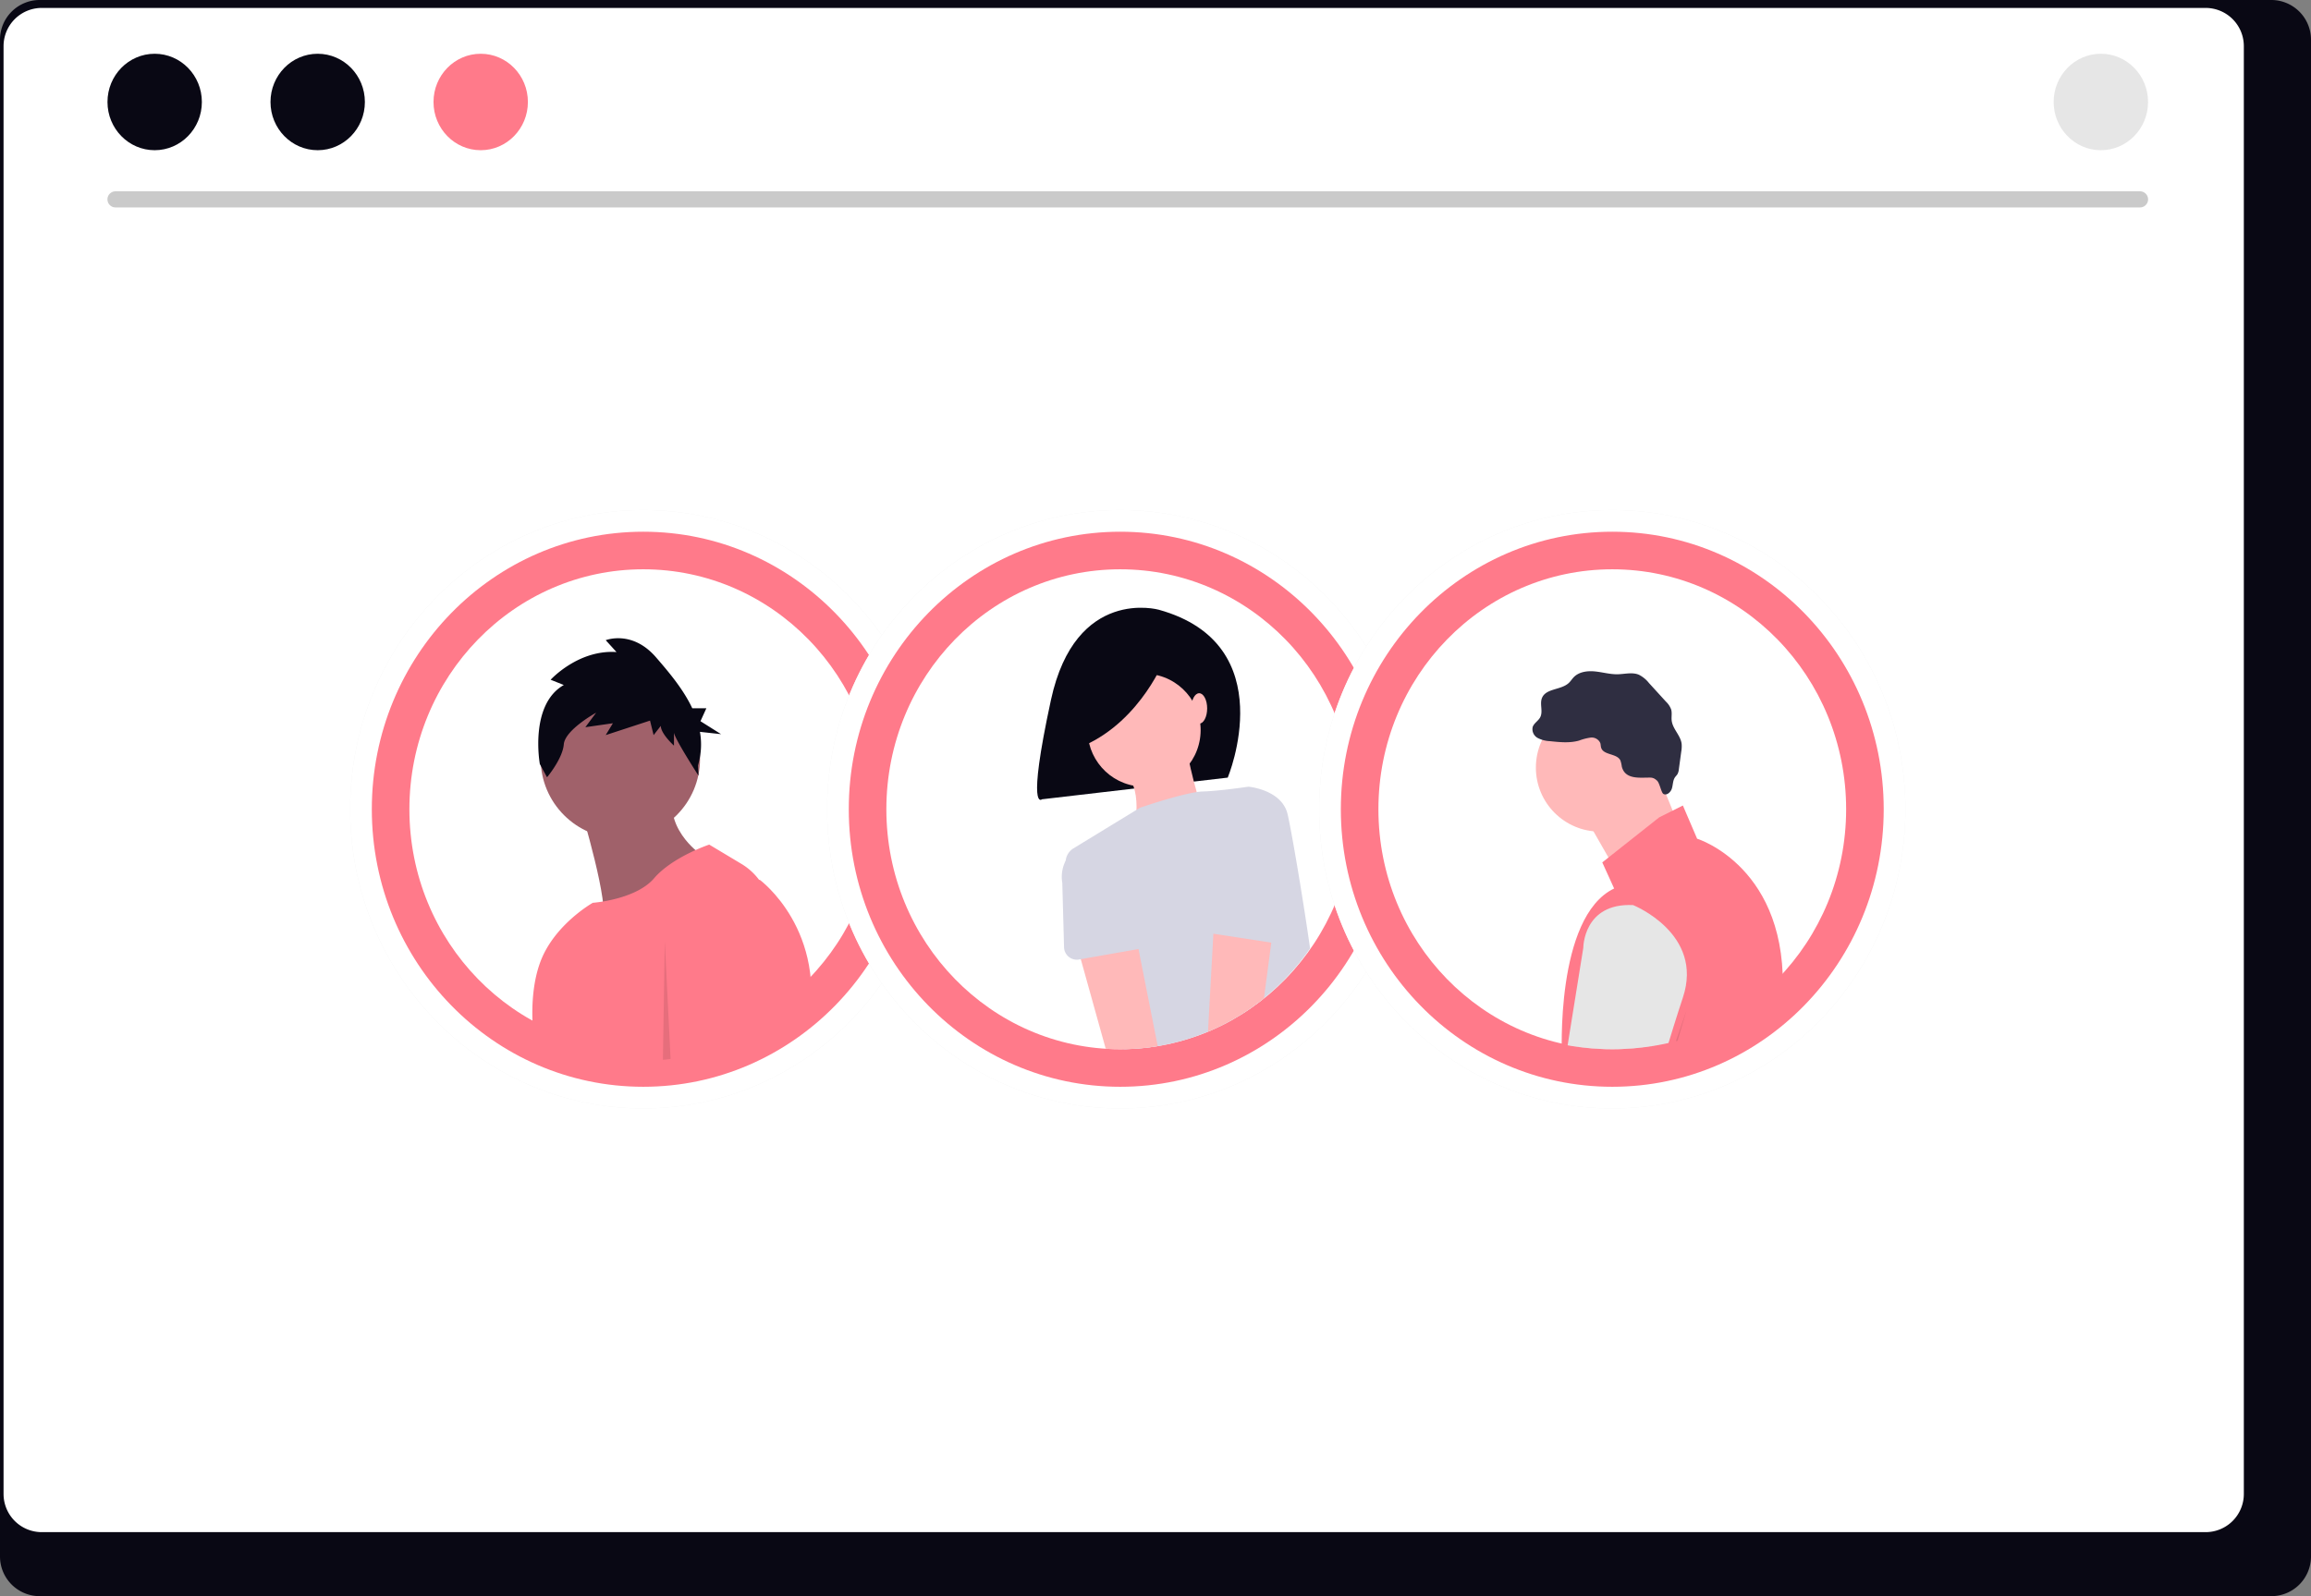 <svg xmlns="http://www.w3.org/2000/svg" xmlns:xlink="http://www.w3.org/1999/xlink" width="799.465" height="552.326" viewBox="0 0 799.465 552.326" role="img" artist="Katerina Limpitsouni" source="https://undraw.co/">
  <rect x="0" y="0" width="799.465" height="552.326" fill="#808080" stroke="none"/>
  <defs>
    <clipPath id="clip-path-4785">
      <ellipse id="Ellipse_824" data-name="Ellipse 824" cx="81.405" cy="83.035" rx="81.405" ry="83.035" transform="translate(793.857 214.238)" fill="#ffb9b9" stroke="#707070" stroke-width="1"/>
    </clipPath>
    <clipPath id="clip-path-2-4786">
      <ellipse id="Ellipse_822" data-name="Ellipse 822" cx="80.363" cy="82.285" rx="80.363" ry="82.285" transform="translate(9689.168 21202.813)" fill="#fff"/>
    </clipPath>
    <clipPath id="clip-path-3-4787">
      <ellipse id="Ellipse_846" data-name="Ellipse 846" cx="90.276" cy="92.188" rx="90.276" ry="92.188" transform="translate(11317.516 19812.16)" fill="#fff"/>
    </clipPath>
  </defs>
  <g id="Group_286" data-name="Group 286" transform="translate(-560.268 -263.836)">
    <path id="Path_4661-4788" data-name="Path 4661" d="M1352.3,232.384H580.059a13.747,13.747,0,0,0-13.613,13.848v524.66a13.74,13.74,0,0,0,13.613,13.819H1352.3a13.741,13.741,0,0,0,13.613-13.819V246.232a13.747,13.747,0,0,0-13.611-13.848Z" transform="translate(-6.179 31.451)" fill="#090814"/>
    <path id="Path_4660-4789" data-name="Path 4660" d="M1236.279,232.384H578.049a11.628,11.628,0,0,0-11.6,11.627V684.536a11.623,11.623,0,0,0,11.6,11.6h658.229a11.623,11.623,0,0,0,11.6-11.6V244.011a11.628,11.628,0,0,0-11.6-11.627Z" transform="translate(-3.436 34.195)" fill="#090814"/>
    <path id="Path_4021-4790" data-name="Path 4021" d="M1328.244,232.384h-748.6a13.225,13.225,0,0,0-13.2,13.223V746.614a13.219,13.219,0,0,0,13.2,13.2h748.6a13.219,13.219,0,0,0,13.2-13.2V245.608a13.224,13.224,0,0,0-13.194-13.223Z" transform="translate(-4.946 34.195)" fill="#fff"/>
    <path id="Path_4026-4791" data-name="Path 4026" d="M1277.281,261.086H576.817a2.786,2.786,0,0,1,0-5.571h700.464a2.786,2.786,0,0,1,0,5.571Z" transform="translate(23.357 74.523)" fill="#cacaca"/>
    <ellipse id="Ellipse_687" data-name="Ellipse 687" cx="16.325" cy="16.688" rx="16.325" ry="16.688" transform="translate(597.451 282.438)" fill="#090814"/>
    <ellipse id="Ellipse_688" data-name="Ellipse 688" cx="16.325" cy="16.688" rx="16.325" ry="16.688" transform="translate(653.844 282.438)" fill="#090814"/>
    <ellipse id="Ellipse_689" data-name="Ellipse 689" cx="16.325" cy="16.688" rx="16.325" ry="16.688" transform="translate(710.237 282.438)" fill="#ff7a8a"/>
    <ellipse id="Ellipse_808" data-name="Ellipse 808" cx="16.325" cy="16.688" rx="16.325" ry="16.688" transform="translate(1270.713 282.438)" fill="#e6e6e6"/>
    <g id="Group_285" data-name="Group 285">
      <ellipse id="Ellipse_822-2" data-name="Ellipse 822" cx="101.402" cy="103.535" rx="101.402" ry="103.535" transform="translate(681.395 440.328)" fill="#f2f2f2"/>
      <ellipse id="Ellipse_825" data-name="Ellipse 825" cx="101.402" cy="103.535" rx="101.402" ry="103.535" transform="translate(681.395 440.328)" fill="#fff"/>
      <ellipse id="Ellipse_826" data-name="Ellipse 826" cx="93.902" cy="96.035" rx="93.902" ry="96.035" transform="translate(688.894 447.828)" fill="#ff7a8a"/>
      <ellipse id="Ellipse_827" data-name="Ellipse 827" cx="80.902" cy="83.035" rx="80.902" ry="83.035" transform="translate(701.895 460.828)" fill="#fff"/>
      <g id="Mask_Group_1" data-name="Mask Group 1" transform="translate(-92.969 250.59)" clip-path="url(#clip-path-4785)">
        <g id="Group_275" data-name="Group 275" transform="translate(829.321 234.092)">
          <circle id="Ellipse_810" data-name="Ellipse 810" cx="27.566" cy="27.566" r="27.566" transform="translate(10.953 14.162)" fill="#a0616a"/>
          <path id="Path_4787-4792" data-name="Path 4787" d="M456.57,301.681s10.6,34.988,7.422,39.229,33.927-23.325,33.927-23.325-13.783-9.542-8.482-23.325Z" transform="translate(-431.834 -242.991)" fill="#a0616a"/>
          <path id="Path_4788-4793" data-name="Path 4788" d="M498.724,316.339S486,320.58,479.64,328s-21.2,8.482-21.2,8.482-13.122,7.39-18.024,20.144c-5.225,13.594-2.188,32.732,0,37.108,4.241,8.482,4.241,29.687,4.241,29.687l-5.3,48.771s-19.084,18.024-4.241,20.144,41.349-1.06,57.253,0,33.927,3.181,28.626-7.422-11.663-18.024-5.3-39.229c4.978-16.593,4.762-78.634,4.433-104.832a21.092,21.092,0,0,0-10.243-17.824Z" transform="translate(-429.458 -244.926)" fill="#ff7a8a"/>
          <path id="Path_4792-4794" data-name="Path 4792" d="M305.641,271.879l3.18,64.674L278,398.976l-5.228-1.989,31.807-58.313Z" transform="translate(-251.748 -167.068)" opacity="0.1"/>
          <path id="Path_4793-4795" data-name="Path 4793" d="M510.629,331.293l7.952-1.59s23.855,17.494,16.434,52.482-40.289,88-40.289,88-7.422,9.542-9.542,11.663-6.361,0-4.241,3.181-3.181,5.3-3.181,5.3-23.325,0-21.2-8.482,38.168-68.915,38.168-68.915l-5.3-56.192S485.184,329.173,510.629,331.293Z" transform="translate(-431.821 -246.097)" fill="#ff7a8a"/>
          <path id="Path_4794-4796" data-name="Path 4794" d="M343.684,357.16v-7.422l-36.048,59.373Z" transform="translate(-254.803 -173.892)" opacity="0.1"/>
          <path id="Path_4795-4797" data-name="Path 4795" d="M449.39,254.256l-4.557-1.824s9.529-10.49,22.786-9.578l-3.729-4.105s9.114-3.649,17.4,5.929c4.356,5.035,9.4,10.953,12.537,17.621h4.88l-2.037,4.485,7.129,4.485-7.317-.806a24.818,24.818,0,0,1-.692,11.616l.2,3.545S487.5,272.5,487.5,270.676v4.561s-4.557-4.1-4.557-6.842l-2.486,3.193-1.243-5.017-15.329,5.017,2.486-4.1-9.529,1.368,3.729-5.017s-10.771,5.929-11.186,10.947-5.8,11.4-5.8,11.4l-2.486-4.561S437.375,261.1,449.39,254.256Z" transform="translate(-430.43 -238.066)" fill="#090814"/>
        </g>
      </g>
    </g>
    <g id="Group_282" data-name="Group 282" transform="translate(65.619 -5.484)">
      <ellipse id="Ellipse_828" data-name="Ellipse 828" cx="101.402" cy="103.535" rx="101.402" ry="103.535" transform="translate(780.775 445.813)" fill="#f2f2f2"/>
      <ellipse id="Ellipse_829" data-name="Ellipse 829" cx="101.402" cy="103.535" rx="101.402" ry="103.535" transform="translate(780.775 445.813)" fill="#fff"/>
      <ellipse id="Ellipse_830" data-name="Ellipse 830" cx="93.902" cy="96.035" rx="93.902" ry="96.035" transform="translate(788.275 453.313)" fill="#ff7a8a"/>
      <ellipse id="Ellipse_831" data-name="Ellipse 831" cx="80.902" cy="83.035" rx="80.902" ry="83.035" transform="translate(801.275 466.313)" fill="#fff"/>
      <g id="Mask_Group_4" data-name="Mask Group 4" transform="translate(-8887.354 -20735)" clip-path="url(#clip-path-2-4786)">
        <g id="Group_279" data-name="Group 279" transform="translate(9740.766 21214.617)">
          <path id="Path_1492-4798" data-name="Path 1492" d="M512.67,98.193s-28.787-8.109-37.3,31.22-3.107,34.374-3.107,34.374l64.264-7.5S555.85,110.154,512.67,98.193Z" transform="translate(-470.568 -97.502)" fill="#090814"/>
          <path id="Path_1517-4799" data-name="Path 1517" d="M521.159,169.563s4.011,21.059,7.521,24.067-26.574,7.521-26.574,7.521,4.513-14.541-1-22.062S521.159,169.563,521.159,169.563Z" transform="translate(-469.43 -120.558)" fill="#ffb9b9"/>
          <circle id="Ellipse_287" data-name="Ellipse 287" cx="19.555" cy="19.555" r="19.555" transform="translate(14.595 58.535) rotate(-80.783)" fill="#ffb9b9"/>
          <path id="Path_1496-4800" data-name="Path 1496" d="M569.368,252.154c1.08,3.239-5.913,5.1-15.66,3.28-8.433-1.574-17.664-3.445-24.945-4.959-7.8-1.625-13.367-2.838-13.367-2.838s-2.006,12.535-8.524,11.031c-5.616-1.294-22.4-59.912-26.935-76.112a5.636,5.636,0,0,1,2.492-6.333l23.049-14.074s15.884-5.455,21.675-5.611,15.819-1.66,15.819-1.66,11.532,1,13.538,9.527,10.375,59.062,10.529,71.2C567.21,248.916,566.131,242.441,569.368,252.154Z" transform="translate(-469.843 -92.955)" fill="#d6d6e3"/>
          <path id="Path_1497-4801" data-name="Path 1497" d="M513.946,113.485s-8.109,21.489-27.976,30.409l-3.244-19.056Z" transform="translate(-469.605 -96.236)" fill="#090814"/>
          <ellipse id="Ellipse_288" data-name="Ellipse 288" cx="2.758" cy="5.265" rx="2.758" ry="5.265" transform="translate(53.325 29.582)" fill="#ffb9b9"/>
          <path id="Path_1501-4802" data-name="Path 1501" d="M521.377,296a9.86,9.86,0,0,0-2.158-14.964L501.78,192.943,481.754,200.6l23.439,84.184A9.913,9.913,0,0,0,521.377,296Z" transform="translate(-469.682 -89.941)" fill="#ffb9b9"/>
          <path id="Path_1502-4803" data-name="Path 1502" d="M506.451,209.415l-21.99,3.873a4.421,4.421,0,0,1-5.186-4.233l-.607-22.252a12.278,12.278,0,0,1,24.2-4.189l7.015,21.051a4.421,4.421,0,0,1-3.428,5.75Z" transform="translate(-469.941 -91.565)" fill="#d6d6e3"/>
          <path id="Path_1503-4804" data-name="Path 1503" d="M535.18,294.626a9.86,9.86,0,0,0,2.755-14.866l11.73-89.034-21.426.835-4.793,87.255a9.913,9.913,0,0,0,11.734,15.809Z" transform="translate(-466.625 -90.115)" fill="#ffb9b9"/>
          <path id="Path_1504-4805" data-name="Path 1504" d="M548.868,208.057,526.8,204.674A4.421,4.421,0,0,1,523.243,199L529.8,177.73a12.278,12.278,0,1,1,24.261,3.791l-.106,22.188a4.421,4.421,0,0,1-5.091,4.348Z" transform="translate(-466.41 -91.968)" fill="#d6d6e3"/>
        </g>
      </g>
    </g>
    <g id="Group_284" data-name="Group 284" transform="translate(67.619 -5.484)">
      <ellipse id="Ellipse_832" data-name="Ellipse 832" cx="101.402" cy="103.535" rx="101.402" ry="103.535" transform="translate(948.996 445.813)" fill="#f2f2f2"/>
      <ellipse id="Ellipse_833" data-name="Ellipse 833" cx="101.402" cy="103.535" rx="101.402" ry="103.535" transform="translate(948.996 445.813)" fill="#fff"/>
      <ellipse id="Ellipse_834" data-name="Ellipse 834" cx="93.902" cy="96.035" rx="93.902" ry="96.035" transform="translate(956.496 453.313)" fill="#ff7a8a"/>
      <ellipse id="Ellipse_835" data-name="Ellipse 835" cx="80.902" cy="83.035" rx="80.902" ry="83.035" transform="translate(969.496 466.313)" fill="#fff"/>
      <g id="Mask_Group_6" data-name="Mask Group 6" transform="translate(-10357.394 -19364.152)" clip-path="url(#clip-path-3-4787)">
        <g id="Group_283" data-name="Group 283">
          <circle id="Ellipse_843" data-name="Ellipse 843" cx="22.148" cy="22.148" r="22.148" transform="translate(11381.364 19876.938)" fill="#ffb9b9"/>
          <path id="Path_4931-4806" data-name="Path 4931" d="M658.765,175.443l9.023,22.148L646.46,213.177l-13.125-22.969Z" transform="translate(10764.024 19724.053)" fill="#ffb9b9"/>
          <path id="Path_4932-4807" data-name="Path 4932" d="M876.956,325.2l8.2-4.1,4.922,11.484s31.992,9.844,29.531,54.96-8.2,62.342-8.2,62.342,13.945,29.531,5.742,32.812-77.928,15.586-79.569,4.1,5.742-78.748,5.742-78.748-2.461-48.4,18.046-58.241l-4.1-9.023Z" transform="translate(10547.064 19591.109)" fill="#ff7a8a"/>
          <path id="Path_4936-4808" data-name="Path 4936" d="M862.943,295.863a10.865,10.865,0,0,0-.482-2.108c-1.19-2.5-5.835-1.768-6.663-4.408-.162-.517-.128-1.079-.287-1.6a3.239,3.239,0,0,0-3.336-1.911,18.024,18.024,0,0,0-4,1.03c-3.245.921-6.7.569-10.051.21a10.113,10.113,0,0,1-4.292-1.117,3.458,3.458,0,0,1-1.723-3.772c.443-1.359,1.931-2.106,2.6-3.37,1.062-2.007-.236-4.6.625-6.7,1.382-3.37,6.613-2.693,9.27-5.184.645-.6,1.11-1.377,1.728-2.009,1.834-1.875,4.731-2.238,7.341-1.979s5.175,1.025,7.8.979c2.487-.044,5.094-.8,7.386.166a10.533,10.533,0,0,1,3.469,2.85l5.878,6.446a7.244,7.244,0,0,1,1.817,2.736c.354,1.235.028,2.561.179,3.837.344,2.91,3.068,5.108,3.436,8.015a10.423,10.423,0,0,1-.13,2.7l-.823,6.071a4.517,4.517,0,0,1-.464,1.7c-.239.409-.6.732-.871,1.122-.761,1.1-.692,2.556-1.07,3.84s-1.734,2.554-2.921,1.935c-.774-.4-1.286-3.742-2.226-4.608-1.31-1.207-1.994-1.058-3.61-1.038C868.283,299.742,863.978,300.019,862.943,295.863Z" transform="translate(10548.146 19602.867)" fill="#2f2e41"/>
          <path id="Path_4937-4809" data-name="Path 4937" d="M865.5,364.263s24.609,9.844,17.226,31.992-27.07,90.233-27.07,90.233l-11.484,5.742-3.281,9.023-15.586-5.742,2.461-12.3,5.742-12.3,14.765-91.873S848.276,363.442,865.5,364.263Z" transform="translate(10549.495 19582.4)" fill="#e6e6e6"/>
          <path id="Path_4938-4810" data-name="Path 4938" d="M669.428,280.284,644,367.235,633.335,377.9l6.152-11.075Z" transform="translate(10764.024 19702.883)" opacity="0.1" style="isolation: isolate"/>
        </g>
      </g>
    </g>
  </g>
</svg>